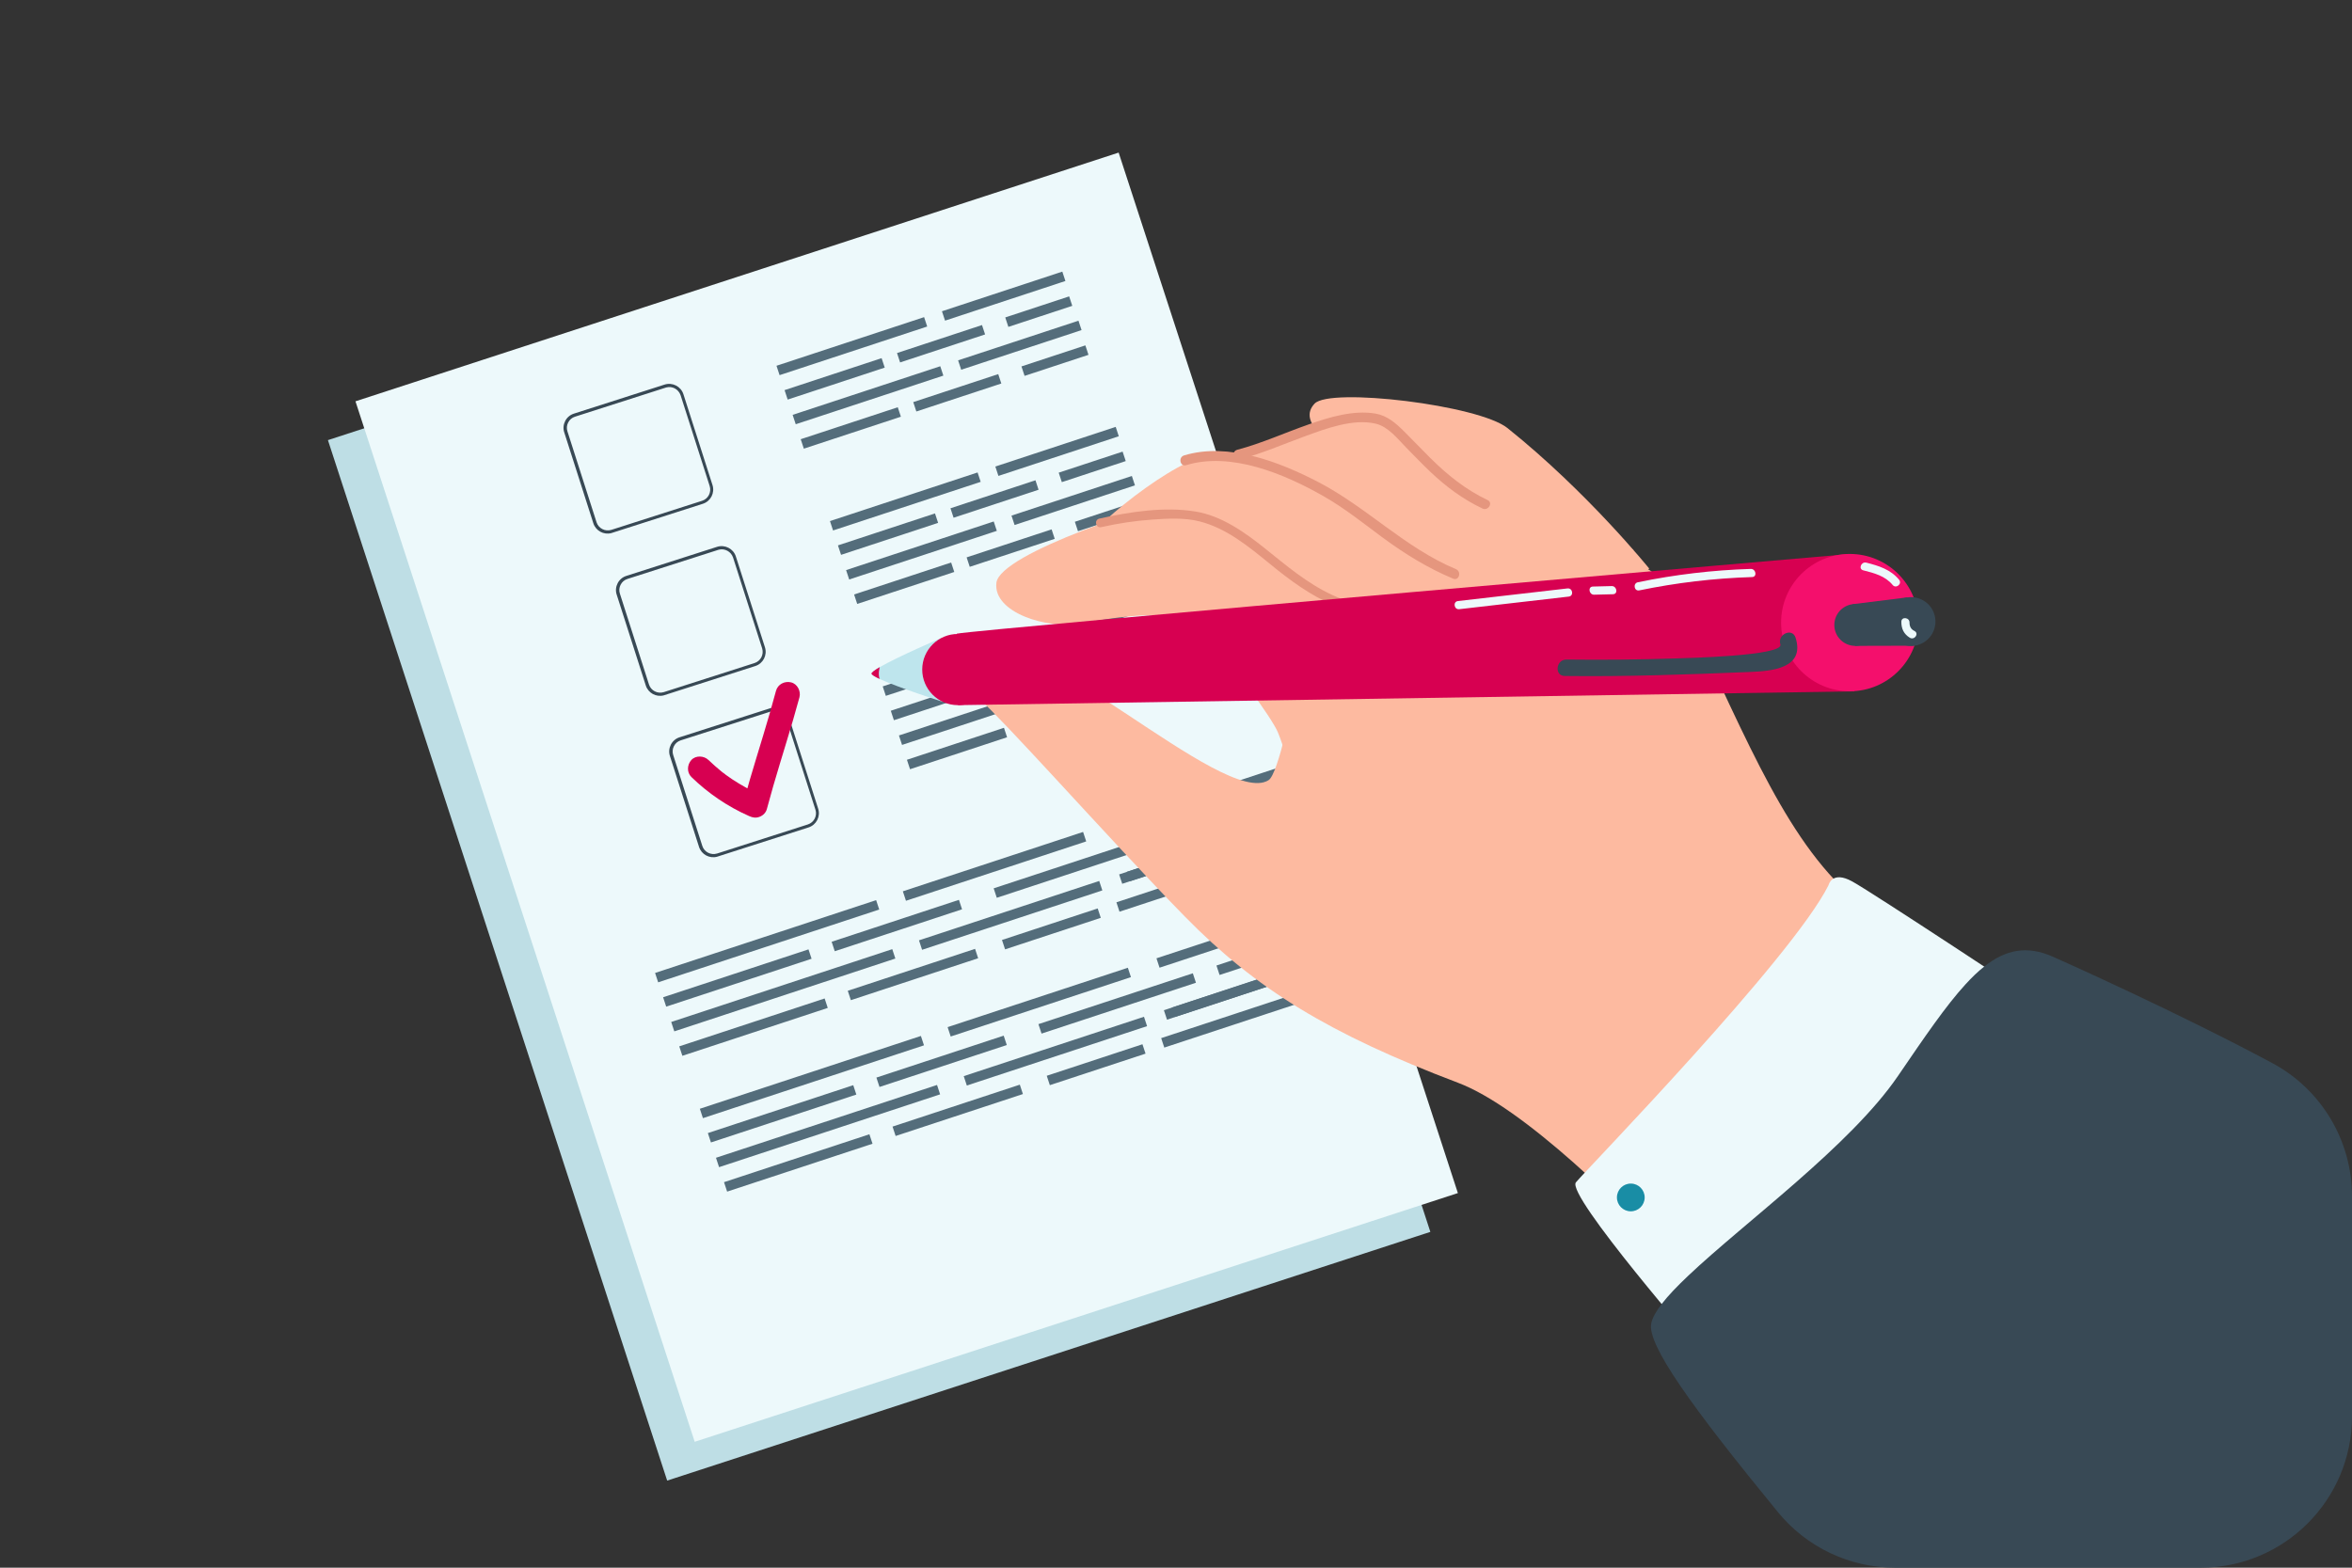 <svg xmlns="http://www.w3.org/2000/svg" xmlns:xlink="http://www.w3.org/1999/xlink" id="_x3C_Layer_x3E_" x="0px" y="0px" viewBox="0 0 3000 2000" style="enable-background:new 0 0 3000 2000;" xml:space="preserve"><rect x="0" y="0" width="3000" height="2000" fill="#333333" stroke="none"/><style type="text/css">	.st0{fill:#BEDEE5;}	.st1{fill:#EDF9FB;}	.st2{fill:#546D7B;}	.st3{fill:#FDBAA0;}	.st4{fill:#E5967E;}	.st5{fill:#384955;}	.st6{fill:#198DA5;}	.st7{fill:#BEE5ED;}	.st8{fill:#D70051;}	.st9{fill:#F40F6C;}	.st10{fill:none;}	.st11{fill:#ABCFEA;}	.st12{fill:#CEDDDD;}	.st13{fill:#FCFEFF;}	.st14{opacity:0.5;}	.st15{fill:#FFFFFF;}	.st16{fill:#A00041;}	.st17{fill:#FF7C1B;}	.st18{fill:#FFC61F;}	.st19{fill:#838ED1;}	.st20{fill:#AA0045;}	.st21{fill:#CB4076;}	.st22{fill:#FB92C2;}	.st23{fill:#FFE5D8;}	.st24{opacity:0.2;}	.st25{fill:#719DFC;}	.st26{fill:#383838;}	.st27{fill:#FDB2B6;}	.st28{fill:#01063D;}	.st29{fill:#7D7D7D;}</style><g>	<g>					<rect x="609.2" y="368.5" transform="matrix(0.951 -0.31 0.31 0.951 -275.298 399.899)" class="st0" width="1023.6" height="1395.8"></rect>	</g>	<g>					<rect x="644.3" y="319" transform="matrix(0.951 -0.31 0.31 0.951 -258.217 408.347)" class="st1" width="1023.6" height="1395.8"></rect>	</g>	<g>		<g>			<g>									<rect x="830" y="1194" transform="matrix(0.95 -0.313 0.313 0.95 -326.659 366.751)" class="st2" width="296.8" height="12.6"></rect>			</g>			<g>									<rect x="842.8" y="1240.9" transform="matrix(0.95 -0.313 0.313 0.95 -343.27 357.213)" class="st2" width="195.2" height="12.6"></rect>			</g>			<g>									<rect x="1058.3" y="1173.9" transform="matrix(0.95 -0.313 0.313 0.95 -312.045 417.519)" class="st2" width="170.9" height="12.7"></rect>			</g>			<g>									<rect x="1491.9" y="1030.9" transform="matrix(0.95 -0.313 0.313 0.95 -245.459 546.119)" class="st2" width="170.9" height="12.6"></rect>			</g>			<g>									<rect x="1264" y="1100" transform="matrix(0.95 -0.313 0.313 0.95 -277.659 483.932)" class="st2" width="207.3" height="12.7"></rect>			</g>			<g>									<rect x="1147.3" y="1098.4" transform="matrix(0.95 -0.313 0.313 0.95 -282.143 452.731)" class="st2" width="242" height="12.7"></rect>			</g>			<g>									<rect x="1413.6" y="1010.6" transform="matrix(0.95 -0.313 0.313 0.95 -241.253 531.703)" class="st2" width="242" height="12.6"></rect>			</g>			<g>									<rect x="850.6" y="1256.5" transform="matrix(0.95 -0.313 0.313 0.95 -345.217 376.358)" class="st2" width="296.8" height="12.6"></rect>			</g>			<g>									<rect x="863.4" y="1303.5" transform="matrix(0.95 -0.313 0.313 0.95 -361.826 366.818)" class="st2" width="195.2" height="12.7"></rect>			</g>			<g>									<rect x="1078.9" y="1236.4" transform="matrix(0.95 -0.313 0.313 0.95 -330.602 427.124)" class="st2" width="170.9" height="12.6"></rect>			</g>			<g>									<rect x="1276.6" y="1178.2" transform="matrix(0.95 -0.313 0.313 0.95 -303.503 479.463)" class="st2" width="128.5" height="12.6"></rect>			</g>			<g>									<rect x="1419" y="1108.5" transform="matrix(0.95 -0.313 0.313 0.95 -271.015 542.21)" class="st2" width="266.9" height="12.6"></rect>			</g>			<g>									<rect x="1167.9" y="1160.9" transform="matrix(0.95 -0.313 0.313 0.95 -300.7 462.337)" class="st2" width="242" height="12.7"></rect>			</g>			<g>									<rect x="1423.1" y="1076.8" transform="matrix(0.95 -0.313 0.313 0.95 -261.517 538.01)" class="st2" width="242" height="12.6"></rect>			</g>			<g>									<rect x="1433" y="1073.5" transform="matrix(0.95 -0.313 0.313 0.95 -259.996 540.949)" class="st2" width="242" height="12.7"></rect>			</g>		</g>		<g>			<g>									<rect x="887.1" y="1367.2" transform="matrix(0.95 -0.313 0.313 0.95 -378.024 393.34)" class="st2" width="296.8" height="12.6"></rect>			</g>			<g>									<rect x="899.9" y="1414.1" transform="matrix(0.95 -0.313 0.313 0.95 -394.636 383.803)" class="st2" width="195.2" height="12.6"></rect>			</g>			<g>									<rect x="1115.4" y="1347.1" transform="matrix(0.95 -0.313 0.313 0.95 -363.41 444.107)" class="st2" width="170.9" height="12.6"></rect>			</g>			<g>									<rect x="1549" y="1204.1" transform="matrix(0.95 -0.313 0.313 0.95 -296.824 572.71)" class="st2" width="170.9" height="12.7"></rect>			</g>			<g>									<rect x="1321.1" y="1273.2" transform="matrix(0.95 -0.313 0.313 0.95 -329.024 510.521)" class="st2" width="207.3" height="12.7"></rect>			</g>			<g>									<rect x="1204.4" y="1271.6" transform="matrix(0.95 -0.313 0.313 0.95 -333.507 479.318)" class="st2" width="242" height="12.6"></rect>			</g>			<g>									<rect x="1470.7" y="1183.8" transform="matrix(0.95 -0.313 0.313 0.95 -292.618 558.292)" class="st2" width="242" height="12.6"></rect>			</g>			<g>									<rect x="907.7" y="1429.7" transform="matrix(0.95 -0.313 0.313 0.95 -396.582 402.946)" class="st2" width="296.8" height="12.6"></rect>			</g>			<g>									<rect x="920.5" y="1476.7" transform="matrix(0.95 -0.313 0.313 0.95 -413.191 393.407)" class="st2" width="195.2" height="12.7"></rect>			</g>			<g>									<rect x="1136" y="1409.6" transform="matrix(0.95 -0.313 0.313 0.95 -381.968 453.715)" class="st2" width="170.9" height="12.6"></rect>			</g>			<g>									<rect x="1333.7" y="1351.4" transform="matrix(0.95 -0.313 0.313 0.95 -354.868 506.053)" class="st2" width="128.5" height="12.6"></rect>			</g>			<g>									<rect x="1476.1" y="1281.7" transform="matrix(0.95 -0.313 0.313 0.95 -322.38 568.8)" class="st2" width="266.9" height="12.7"></rect>			</g>			<g>									<rect x="1225" y="1334.1" transform="matrix(0.95 -0.313 0.313 0.95 -352.065 488.925)" class="st2" width="242" height="12.6"></rect>			</g>			<g>									<rect x="1480.2" y="1250" transform="matrix(0.95 -0.313 0.313 0.95 -312.882 564.6)" class="st2" width="242" height="12.7"></rect>			</g>			<g>									<rect x="1490.1" y="1246.7" transform="matrix(0.95 -0.313 0.313 0.95 -311.361 567.54)" class="st2" width="242" height="12.6"></rect>			</g>		</g>		<g>			<g>				<g>											<rect x="987.2" y="435" transform="matrix(0.95 -0.313 0.313 0.95 -83.577 362.369)" class="st2" width="198.2" height="12.6"></rect>				</g>				<g>											<rect x="999.2" y="476.7" transform="matrix(0.95 -0.313 0.313 0.95 -97.726 357.585)" class="st2" width="130.3" height="12.7"></rect>				</g>				<g>											<rect x="1143" y="431.9" transform="matrix(0.95 -0.313 0.313 0.95 -76.879 397.846)" class="st2" width="114.1" height="12.6"></rect>				</g>				<g>											<rect x="1281.7" y="390.9" transform="matrix(0.95 -0.313 0.313 0.95 -57.755 434.784)" class="st2" width="85.8" height="12.7"></rect>				</g>				<g>											<rect x="1199.1" y="371.2" transform="matrix(0.95 -0.313 0.313 0.95 -53.856 419.772)" class="st2" width="161.6" height="12.6"></rect>				</g>			</g>			<g>				<g>											<rect x="1007.8" y="497.6" transform="matrix(0.95 -0.313 0.313 0.95 -102.135 371.976)" class="st2" width="198.2" height="12.6"></rect>				</g>				<g>											<rect x="1019.8" y="539.3" transform="matrix(0.95 -0.313 0.313 0.95 -116.283 367.192)" class="st2" width="130.3" height="12.7"></rect>				</g>				<g>											<rect x="1163.7" y="494.5" transform="matrix(0.95 -0.313 0.313 0.95 -95.437 407.452)" class="st2" width="114.1" height="12.6"></rect>				</g>				<g>											<rect x="1302.4" y="453.4" transform="matrix(0.95 -0.313 0.313 0.95 -76.313 444.387)" class="st2" width="85.8" height="12.7"></rect>				</g>				<g>											<rect x="1219.7" y="433.8" transform="matrix(0.95 -0.313 0.313 0.95 -72.414 429.376)" class="st2" width="161.6" height="12.6"></rect>				</g>			</g>		</g>		<g>			<g>				<g>											<rect x="1055.4" y="633.1" transform="matrix(0.95 -0.313 0.313 0.95 -142.159 393.666)" class="st2" width="198.2" height="12.6"></rect>				</g>				<g>											<rect x="1067.3" y="674.7" transform="matrix(0.95 -0.313 0.313 0.95 -156.307 388.88)" class="st2" width="130.3" height="12.7"></rect>				</g>				<g>											<rect x="1211.2" y="629.9" transform="matrix(0.95 -0.313 0.313 0.95 -135.461 429.142)" class="st2" width="114.1" height="12.7"></rect>				</g>				<g>											<rect x="1349.9" y="588.9" transform="matrix(0.95 -0.313 0.313 0.95 -116.337 466.078)" class="st2" width="85.8" height="12.7"></rect>				</g>				<g>											<rect x="1267.2" y="569.2" transform="matrix(0.95 -0.313 0.313 0.95 -112.438 451.068)" class="st2" width="161.6" height="12.6"></rect>				</g>			</g>			<g>				<g>											<rect x="1076" y="695.6" transform="matrix(0.95 -0.313 0.313 0.95 -160.716 403.272)" class="st2" width="198.2" height="12.6"></rect>				</g>				<g>											<rect x="1087.9" y="737.3" transform="matrix(0.95 -0.313 0.313 0.95 -174.865 398.488)" class="st2" width="130.3" height="12.7"></rect>				</g>				<g>											<rect x="1231.8" y="692.5" transform="matrix(0.95 -0.313 0.313 0.95 -154.019 438.751)" class="st2" width="114.1" height="12.7"></rect>				</g>				<g>											<rect x="1370.5" y="651.5" transform="matrix(0.95 -0.313 0.313 0.95 -134.894 475.683)" class="st2" width="85.8" height="12.7"></rect>				</g>				<g>											<rect x="1287.8" y="631.8" transform="matrix(0.95 -0.313 0.313 0.95 -130.995 460.675)" class="st2" width="161.6" height="12.6"></rect>				</g>			</g>		</g>		<g>			<g>				<g>											<rect x="1122.7" y="843.9" transform="matrix(0.95 -0.313 0.313 0.95 -204.8 425.375)" class="st2" width="198.2" height="12.7"></rect>				</g>				<g>											<rect x="1134.7" y="885.6" transform="matrix(0.95 -0.313 0.313 0.95 -218.948 420.589)" class="st2" width="130.3" height="12.7"></rect>				</g>				<g>											<rect x="1278.6" y="840.8" transform="matrix(0.95 -0.313 0.313 0.95 -198.102 460.851)" class="st2" width="114.1" height="12.6"></rect>				</g>				<g>											<rect x="1417.3" y="799.7" transform="matrix(0.95 -0.313 0.313 0.95 -178.978 497.785)" class="st2" width="85.8" height="12.6"></rect>				</g>				<g>											<rect x="1334.6" y="780.1" transform="matrix(0.95 -0.313 0.313 0.95 -175.079 482.777)" class="st2" width="161.6" height="12.7"></rect>				</g>			</g>			<g>				<g>											<rect x="1143.4" y="906.5" transform="matrix(0.95 -0.313 0.313 0.95 -223.357 434.98)" class="st2" width="198.2" height="12.7"></rect>				</g>				<g>											<rect x="1155.3" y="948.1" transform="matrix(0.95 -0.313 0.313 0.95 -237.506 430.196)" class="st2" width="130.3" height="12.7"></rect>				</g>				<g>											<rect x="1299.2" y="903.4" transform="matrix(0.95 -0.313 0.313 0.95 -216.66 470.461)" class="st2" width="114.1" height="12.6"></rect>				</g>				<g>											<rect x="1437.9" y="862.3" transform="matrix(0.95 -0.313 0.313 0.95 -197.535 507.392)" class="st2" width="85.8" height="12.6"></rect>				</g>				<g>											<rect x="1355.2" y="842.7" transform="matrix(0.95 -0.313 0.313 0.95 -193.636 492.382)" class="st2" width="161.6" height="12.6"></rect>				</g>			</g>		</g>	</g>	<g>		<g>			<g>				<g>					<path class="st3" d="M2363.7,1868.8c0,0-340.1-425.4-503.9-487.4c-163.8-62-258-119.7-348.2-211.8      c-49.7-50.7-113.2-119.9-166.3-177.4c-43.3-46.8-79.8-85.9-96.5-100.9c-13.2-11.9-10.9-58.6,33.1-59      c34.1-0.3,94.1,38.4,154.9,78.5c75.9,50.2,152.8,102.8,181.3,84.5c12.7-8.1,31.5-103.6,33.7-116.1      c33.3-187.4,215.1-90.9,295.4-149.8c52.3-38.3,161.6-36.2,203.3,51.2c80.7,169.1,130.7,298.6,222.3,372.4      c91.6,73.8,442.1,331,442.1,331L2363.7,1868.8z"></path>				</g>				<g>					<path class="st3" d="M1814.9,987.4c0,0-17.8-197.1-43-244.4c-25.2-47.3-194.3-118.6-246.2-110.2      c-51.9,8.4-250.3,72.9-254.8,110.7c-4.5,37.9,64.5,59.8,108.3,51.8c43.8-8,122.4-20.9,147.9,4.8      c44.4,44.5,96.1,117.4,102.9,134.3c32.4,79.2-0.5,118.8,22.3,150.8C1675.2,1117.2,1814.9,987.4,1814.9,987.4z"></path>				</g>				<g>					<path class="st3" d="M1965.3,866.2c0,0-114.8-196.4-174.7-245.5c-59.9-49.1-232-43.2-255.5-38      c-48.9,10.8-168.2,108.8-157.9,125.6c10.3,16.9,183,6.8,183,6.8l186.1,202.3L1965.3,866.2z"></path>				</g>				<g>					<path class="st3" d="M2083.6,701.8c0,0-199.8-142.8-289.7-157.5c-89.9-14.7-191.2,26-200.8,29.5      c-30,11.2,89.7,104.2,89.7,104.2l191.9,141.9L2083.6,701.8z"></path>				</g>				<g>					<path class="st3" d="M2103.7,725.5c0,0-78.4-97.4-180.9-179.4c-36.7-29.4-226.2-52.1-246-31.2      c-44.8,47.4,161.4,114.7,161.4,114.7l68.3,170.5L2103.7,725.5z"></path>				</g>				<g>					<g>						<path class="st4" d="M1805.1,789.2c-35.9-7.4-72.2-14.6-105.5-30c-32.7-15.1-58.9-37.8-86.7-60c-25.5-20.3-54.8-41.2-88-46.6       c-39.5-6.5-83.7,0.3-122.6,9c-7.2,1.6-4.8,12.6,2.4,10.9c21.3-4.8,42.9-8.1,64.6-9.6c19.9-1.4,41.5-2.7,60.9,2.3       c34.6,8.8,63.2,32.7,90.1,54.6c25.3,20.7,50.6,39.4,81,52.5c32,13.7,66.3,20.6,100.5,27.7       C1808.8,801.4,1812.3,790.7,1805.1,789.2L1805.1,789.2z"></path>					</g>				</g>				<g>					<g>						<path class="st4" d="M1857.1,726.1c-64.9-27.1-113.4-78.7-175.2-110.9c-49.7-25.9-115.2-51.3-171.6-34.2       c-7.8,2.4-5.1,14.8,2.8,12.4c57.2-17.4,125.3,11.3,174.5,39.3c27.2,15.4,51.5,35,76.5,53.5c28,20.6,57.2,38.6,89.3,52       C1861,741.5,1864.6,729.3,1857.1,726.1L1857.1,726.1z"></path>					</g>				</g>				<g>					<g>						<path class="st4" d="M1897.5,638c-28-13.3-51.4-32.1-73.3-53.9c-11.3-11.2-22.2-22.8-33.5-34c-10.6-10.4-21.3-19.9-36.5-22.5       c-28.2-4.7-58.8,4.7-85.1,13.9c-30.4,10.6-59.8,24.1-91,32.3c-7.9,2.1-5.1,14.5,2.8,12.4c28.5-7.5,55.6-19.4,83.2-29.5       c26.9-9.8,61.6-23,90.6-16.2c16.1,3.8,28,19.4,39.1,30.7c10.1,10.3,20.2,20.8,30.7,30.8c19.9,18.9,41.5,34.9,66.3,46.7       C1898.1,652.3,1904.9,641.5,1897.5,638L1897.5,638z"></path>					</g>				</g>			</g>		</g>		<g>			<path class="st1" d="M2171,1724.4c0,0-174-200-160.9-216c13.1-16,275.6-285.8,322.2-379.1c0,0,4.2-19.1,30.2-4.8    c26.1,14.3,238.7,155,238.7,155L2474,1577.1L2171,1724.4z"></path>		</g>		<g>			<path class="st5" d="M3000,1526.2V1807c0,106.6-86.4,193-193,193h-389.8c-57.8,0-112.6-25.9-149.3-70.7    c-109.2-133.3-167.6-214-161.7-241.2c1.5-7,6.1-15.2,13.2-24.4c8.3-10.8,20-23,34.2-36.4c72.2-68.3,206.6-165.8,267.2-254.5    c33.8-49.5,60.9-89.4,86.2-117c8.1-8.9,16-16.5,23.9-22.7c27.5-21.8,54.5-27.2,87.7-12.5c15.7,6.9,162.2,72.6,279.8,135.7    C2961,1389.9,3000,1455.2,3000,1526.2z"></path>		</g>		<g>							<ellipse transform="matrix(1.197705e-02 -1 1 1.197705e-02 527.388 3589.361)" class="st6" cx="2080" cy="1527.8" rx="17.7" ry="17.7"></ellipse>		</g>	</g>	<g>		<g>			<path class="st7" d="M1200.7,813.9l2.2,81.6c0,0-57-18.2-80.9-29.3c-6.3-2.9-10.3-5.3-10.4-6.8c-0.1-1.5,4-4.5,10.5-8.3    C1145.7,837.5,1200.7,813.9,1200.7,813.9z"></path>		</g>		<g>			<g>				<path class="st8" d="M1220.4,808.4c32.3-6,1136.3-101.4,1136.3-101.4l8.7,175L1222,899.6L1220.4,808.4z"></path>			</g>			<g>									<ellipse transform="matrix(3.537043e-03 -1 1 3.537043e-03 363.195 2072.869)" class="st8" cx="1221.7" cy="854.2" rx="45.4" ry="45.4"></ellipse>			</g>			<g>									<ellipse transform="matrix(1 -1.819082e-03 1.819082e-03 1 -1.441 4.293)" class="st9" cx="2359.4" cy="794.3" rx="87.6" ry="87.6"></ellipse>			</g>			<g>				<g>											<ellipse transform="matrix(1 -2.082165e-03 2.082165e-03 1 -1.655 4.929)" class="st5" cx="2366.4" cy="797.3" rx="26.7" ry="26.7"></ellipse>				</g>				<g>					<path class="st5" d="M2407.5,801.1c-4.5-16.6,5.3-33.7,21.9-38.2c16.6-4.5,33.7,5.3,38.2,21.9c4.5,16.6-5.3,33.7-21.9,38.2      C2429.1,827.5,2412,817.7,2407.5,801.1z"></path>				</g>				<g>					<path class="st5" d="M2363.1,770.8c2.1-0.2,69.8-8.7,69.8-8.7l8.7,61.7l-75.5,0.2L2363.1,770.8z"></path>				</g>			</g>			<g>				<g>					<path class="st5" d="M2270.9,822.1c4.7,14.7-121.4,17.5-133.6,17.9c-46.4,1.5-92.8,2-139.2,1.4c-13.5-0.2-15.9,20.8-2.3,21      c78.6,1,157-1.9,235.5-5.1c28-1.1,71.6-4.3,58.9-44C2285.9,800.5,2266.8,809.3,2270.9,822.1L2270.9,822.1z"></path>				</g>			</g>			<g>				<g>					<path class="st1" d="M1861.3,777.2c46.6-5.4,93.2-10.7,139.7-16.1c6.7-0.8,5.1-11.2-1.7-10.4c-46.6,5.4-93.1,10.7-139.7,16.1      C1852.9,767.6,1854.6,778,1861.3,777.2L1861.3,777.2z"></path>				</g>			</g>			<g>				<g>					<path class="st1" d="M2033.4,758.7c8-0.2,16-0.4,24-0.6c6.8-0.2,5-10.6-1.7-10.4c-8,0.2-16,0.4-24,0.6      C2025,748.5,2026.7,758.9,2033.4,758.7L2033.4,758.7z"></path>				</g>			</g>			<g>				<g>					<path class="st1" d="M2090.9,753.2c47.5-9.8,95.4-15.5,143.9-17c6.8-0.2,5-10.6-1.7-10.4c-48.5,1.5-96.4,7.2-143.9,17      C2082.6,744.1,2084.2,754.5,2090.9,753.2L2090.9,753.2z"></path>				</g>			</g>			<g>				<g>					<path class="st1" d="M2376.6,727.6c13.8,3.5,28,7.1,37.5,18.7c4.3,5.2,12.5-1.4,8.2-6.7c-10.7-13-25.9-17.8-41.8-21.8      C2373.9,716.2,2370,726,2376.6,727.6L2376.6,727.6z"></path>				</g>			</g>			<g>				<g>					<path class="st1" d="M2425.2,793.1c-0.1,8.9,3.1,15.8,10.8,20.5c5.8,3.5,12-5,6.2-8.5c-4.4-2-6.6-5.5-6.6-10.8      C2435.8,787.6,2425.3,786.3,2425.2,793.1L2425.2,793.1z"></path>				</g>			</g>		</g>		<g>			<path class="st8" d="M1122,866.2c-6.3-2.9-10.3-5.3-10.4-6.8c-0.1-1.5,4-4.5,10.5-8.3C1122.1,851.2,1119.6,859.7,1122,866.2z"></path>		</g>	</g>	<g>		<g>			<path class="st5" d="M779.8,680.1c-9.7,2.6-19.9-2.9-23-12.6l-37.1-115.9c-1.6-4.8-1.1-10,1.2-14.5c2.3-4.5,6.3-7.9,11.1-9.4    l115.8-37.1c9.9-3.1,20.7,2.3,23.9,12.3l37.1,115.9c3.2,10-2.3,20.7-12.3,23.9l-115.8,37.1C780.4,679.9,780.1,680,779.8,680.1z     M849.9,494.3c-0.2,0.1-0.5,0.1-0.7,0.2l-115.8,37.1c-3.8,1.2-6.9,3.8-8.7,7.4c-1.8,3.5-2.2,7.6-0.9,11.4l37.1,115.9    c2.5,7.8,10.9,12.1,18.8,9.7l115.8-37.1c7.8-2.5,12.2-10.9,9.7-18.8l-37.1-115.9C865.5,496.6,857.5,492.2,849.9,494.3z"></path>		</g>	</g>	<g>		<g>			<path class="st5" d="M846.7,887.1c-9.7,2.6-19.9-2.9-23-12.6l-37.1-115.9c-1.6-4.8-1.1-10,1.2-14.5c2.3-4.5,6.3-7.9,11.1-9.4    l115.8-37.1c9.9-3.1,20.7,2.3,23.9,12.3l37.1,115.9c3.2,10-2.3,20.7-12.3,23.9l-115.8,37.1C847.3,886.9,847,887,846.7,887.1z     M916.8,701.3c-0.2,0.1-0.5,0.1-0.7,0.2l-115.8,37.1c-3.8,1.2-6.9,3.8-8.7,7.4c-1.8,3.5-2.2,7.6-0.9,11.4l37.1,115.9    c2.5,7.8,10.9,12.1,18.8,9.7l115.8-37.1c7.8-2.5,12.2-10.9,9.7-18.8l-37.1-115.9C932.4,703.6,924.4,699.3,916.8,701.3z"></path>		</g>	</g>	<g>		<g>			<path class="st5" d="M914.6,1093c-9.7,2.6-19.9-2.9-23-12.6l-37.1-115.9c-1.6-4.8-1.1-10,1.2-14.5c2.3-4.5,6.3-7.9,11.1-9.4    l115.8-37.1c9.9-3.1,20.7,2.3,23.9,12.3l37.1,115.9c3.2,10-2.3,20.7-12.3,23.9l-115.8,37.1C915.3,1092.8,915,1092.9,914.6,1093z     M984.8,907.2c-0.2,0.1-0.5,0.1-0.7,0.2l-115.8,37.1c-3.8,1.2-6.9,3.8-8.7,7.4c-1.8,3.5-2.2,7.6-0.9,11.4l37.1,115.9    c2.5,7.8,10.9,12.1,18.8,9.7l115.8-37.1c7.8-2.5,12.2-10.9,9.7-18.8l-37.1-115.9C1000.3,909.5,992.4,905.2,984.8,907.2z"></path>		</g>		<g>			<g>				<path class="st8" d="M882,991.4c21.3,20.7,46.3,37.7,73.5,49.7c4.7,2.1,8.8,2.8,13.7,0.8c4.4-1.8,7.8-5.3,9-10     c10.1-38.1,22.3-75.7,33.4-113.5c2.8-9.6,5.5-19.2,8.1-28.8c2.1-7.8-2.6-17.2-10.8-19.1c-8.1-1.9-16.8,2.4-19.1,10.8     c-10.1,38.1-22.3,75.7-33.4,113.5c-2.8,9.6-5.5,19.2-8.1,28.8c7.6-3.1,15.1-6.2,22.7-9.2c-12.8-5.6-25.2-12.4-36.9-20.1     c-2.8-1.9-5.6-3.8-8.3-5.8c-1.2-0.9-2.7-2.4-4-3c2.7,1.2,1.1,0.8,0,0c-0.7-0.6-1.5-1.2-2.2-1.8c-5.5-4.5-10.8-9.2-15.9-14.1     c-5.8-5.6-16.2-6.2-21.9,0C876.4,975.7,875.8,985.4,882,991.4L882,991.4z"></path>			</g>		</g>	</g>	<rect class="st10" width="3000" height="2000"></rect></g><g></g></svg>